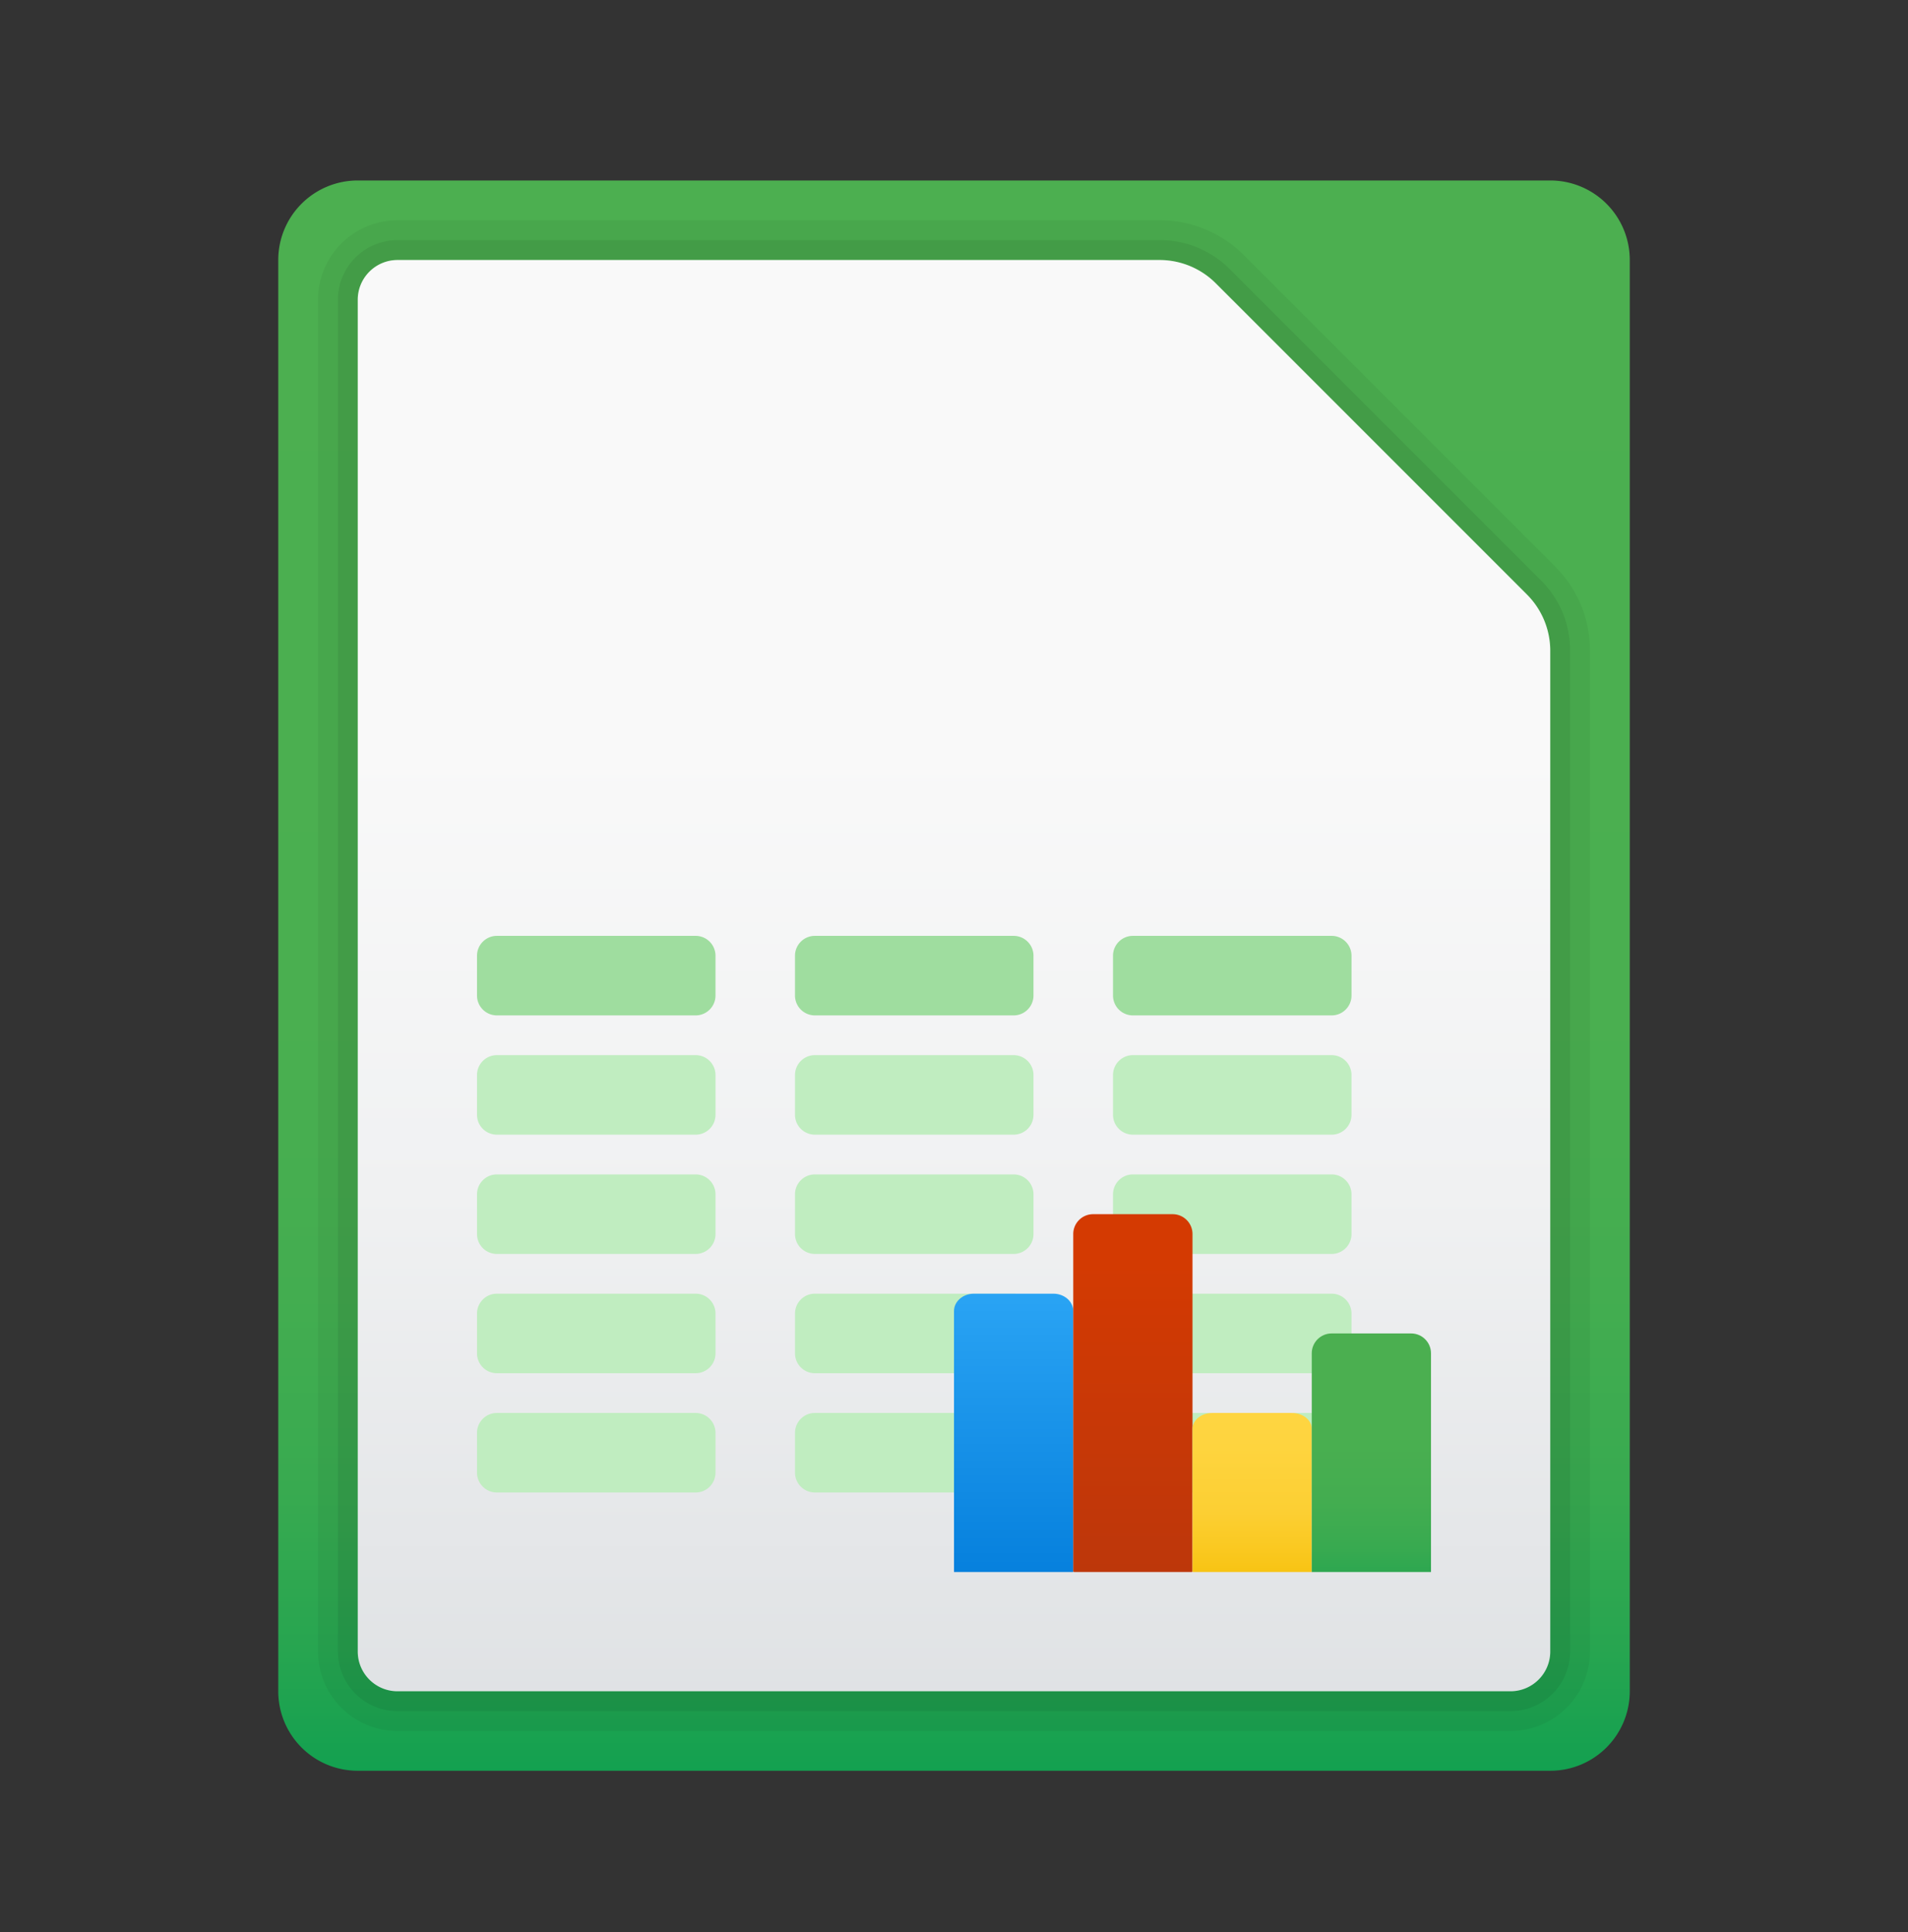 <svg width="80" height="81" viewBox="0 0 80 81" fill="none" xmlns="http://www.w3.org/2000/svg"><rect x="0" y="0" width="80" height="81" fill="#333333" stroke="none"/><path d="M65 74.233H15a3.332 3.332 0 0 1-3.333-3.333v-60A3.332 3.332 0 0 1 15 7.566h50a3.332 3.332 0 0 1 3.334 3.334v60A3.332 3.332 0 0 1 65 74.233z" fill="url(#paint0_linear_4806_22639)"/><path opacity=".05" d="M48.62 10.9c.883 0 1.731.352 2.356.977l13.047 13.046c.625.625.977 1.474.977 2.357v41.953c0 .92-.747 1.667-1.667 1.667H16.666c-.92 0-1.666-.747-1.666-1.667V12.567c0-.92.746-1.667 1.666-1.667H48.62zm0-1.667H16.666a3.337 3.337 0 0 0-3.333 3.334v56.666a3.337 3.337 0 0 0 3.333 3.334h46.667a3.337 3.337 0 0 0 3.333-3.334V27.28c0-1.335-.52-2.592-1.465-3.535L52.155 10.698a4.966 4.966 0 0 0-3.535-1.465z" fill="#000"/><path opacity=".07" d="M48.62 10.9c.884 0 1.732.351 2.357.976l13.047 13.047c.625.625.976 1.473.976 2.357v41.953c0 .92-.746 1.667-1.666 1.667H16.667c-.92 0-1.667-.747-1.667-1.667V12.566c0-.92.747-1.666 1.667-1.666H48.62zm0-.834H16.667a2.503 2.503 0 0 0-2.5 2.5v56.667c0 1.378 1.122 2.5 2.5 2.5h46.667c1.378 0 2.5-1.122 2.5-2.5V27.28a4.14 4.14 0 0 0-1.22-2.947L51.567 11.286a4.146 4.146 0 0 0-2.947-1.22z" fill="#000"/><path d="M16.667 10.9c-.92 0-1.667.747-1.667 1.667v56.666c0 .92.747 1.667 1.667 1.667h46.666c.92 0 1.667-.747 1.667-1.667V27.28c0-.883-.352-1.732-.977-2.357L50.977 11.877a3.335 3.335 0 0 0-2.357-.977H16.667z" fill="url(#paint1_linear_4806_22639)"/><path d="M29.167 57.567h-8.334a.834.834 0 0 1-.833-.834v-1.666c0-.46.373-.834.833-.834h8.334c.46 0 .833.374.833.834v1.666c0 .46-.373.834-.833.834zm13.333 0h-8.334a.834.834 0 0 1-.833-.834v-1.666c0-.46.373-.834.833-.834H42.5c.46 0 .833.374.833.834v1.666c0 .46-.373.834-.833.834zm13.334 0H47.5a.834.834 0 0 1-.833-.834v-1.666c0-.46.373-.834.833-.834h8.334c.46 0 .833.374.833.834v1.666c0 .46-.373.834-.833.834zm-26.667-5h-8.334a.834.834 0 0 1-.833-.834v-1.666c0-.46.373-.834.833-.834h8.334c.46 0 .833.374.833.834v1.666c0 .46-.373.834-.833.834zm13.333 0h-8.334a.834.834 0 0 1-.833-.834v-1.666c0-.46.373-.834.833-.834H42.5c.46 0 .833.374.833.834v1.666c0 .46-.373.834-.833.834zm13.334 0H47.5a.834.834 0 0 1-.833-.834v-1.666c0-.46.373-.834.833-.834h8.334c.46 0 .833.374.833.834v1.666c0 .46-.373.834-.833.834zm-26.667-5h-8.334a.834.834 0 0 1-.833-.834v-1.666c0-.46.373-.834.833-.834h8.334c.46 0 .833.374.833.834v1.666c0 .46-.373.834-.833.834zm13.333 0h-8.334a.834.834 0 0 1-.833-.834v-1.666c0-.46.373-.834.833-.834H42.5c.46 0 .833.374.833.834v1.666c0 .46-.373.834-.833.834zm13.334 0H47.5a.834.834 0 0 1-.833-.834v-1.666c0-.46.373-.834.833-.834h8.334c.46 0 .833.374.833.834v1.666c0 .46-.373.834-.833.834z" fill="#C0EDC0"/><path d="M29.167 42.567h-8.334a.834.834 0 0 1-.833-.834v-1.666c0-.46.373-.834.833-.834h8.334c.46 0 .833.374.833.834v1.666c0 .46-.373.834-.833.834zm13.333 0h-8.334a.834.834 0 0 1-.833-.834v-1.666c0-.46.373-.834.833-.834H42.5c.46 0 .833.374.833.834v1.666c0 .46-.373.834-.833.834zm13.334 0H47.5a.834.834 0 0 1-.833-.834v-1.666c0-.46.373-.834.833-.834h8.334c.46 0 .833.374.833.834v1.666c0 .46-.373.834-.833.834z" fill="#9FDD9F"/><path d="M29.167 62.567h-8.334a.834.834 0 0 1-.833-.834v-1.666c0-.46.373-.834.833-.834h8.334c.46 0 .833.374.833.834v1.666c0 .46-.373.834-.833.834zm13.333 0h-8.334a.834.834 0 0 1-.833-.834v-1.666c0-.46.373-.834.833-.834H42.5c.46 0 .833.374.833.834v1.666c0 .46-.373.834-.833.834zm13.334 0H47.5a.834.834 0 0 1-.833-.834v-1.666c0-.46.373-.834.833-.834h8.334c.46 0 .833.374.833.834v1.666c0 .46-.373.834-.833.834z" fill="#C0EDC0"/><path d="M45 65.9h-5V54.962c0-.402.373-.729.833-.729h3.334c.46 0 .833.327.833.73V65.9z" fill="url(#paint2_linear_4806_22639)"/><path d="M49.965 65.9h-4.93a.034.034 0 0 1-.035-.035V51.733c0-.46.373-.833.833-.833h3.334c.46 0 .833.373.833.833v14.132c0 .02-.015.035-.035.035z" fill="url(#paint3_linear_4806_22639)"/><path d="M55 65.9h-5v-6c0-.368.373-.667.833-.667h3.334c.46 0 .833.299.833.667v6z" fill="url(#paint4_linear_4806_22639)"/><path d="M60 65.9h-5v-9.167c0-.46.373-.833.833-.833h3.334c.46 0 .833.373.833.833V65.9z" fill="url(#paint5_linear_4806_22639)"/><defs><linearGradient id="paint0_linear_4806_22639" x1="40" y1="10.9" x2="40" y2="76.186" gradientUnits="userSpaceOnUse"><stop stop-color="#4CAF50"/><stop offset=".489" stop-color="#4AAF50"/><stop offset=".665" stop-color="#43AD50"/><stop offset=".79" stop-color="#38AA50"/><stop offset=".892" stop-color="#27A550"/><stop offset=".978" stop-color="#11A050"/><stop offset="1" stop-color="#0A9E50"/></linearGradient><linearGradient id="paint1_linear_4806_22639" x1="40" y1="31.455" x2="40" y2="102.572" gradientUnits="userSpaceOnUse"><stop stop-color="#F9F9F9"/><stop offset=".26" stop-color="#F0F1F2"/><stop offset=".678" stop-color="#D9DCDF"/><stop offset="1" stop-color="#C2C8CC"/></linearGradient><linearGradient id="paint2_linear_4806_22639" x1="42.5" y1="54.172" x2="42.5" y2="67.912" gradientUnits="userSpaceOnUse"><stop stop-color="#2AA4F4"/><stop offset="1" stop-color="#007AD9"/></linearGradient><linearGradient id="paint3_linear_4806_22639" x1="47.5" y1="52.497" x2="47.5" y2="68.2" gradientUnits="userSpaceOnUse"><stop stop-color="#D43A02"/><stop offset="1" stop-color="#B9360C"/></linearGradient><linearGradient id="paint4_linear_4806_22639" x1="52.5" y1="55.178" x2="52.5" y2="67.74" gradientUnits="userSpaceOnUse"><stop stop-color="#FFD747"/><stop offset=".21" stop-color="#FFD645"/><stop offset=".44" stop-color="#FED43E"/><stop offset=".651" stop-color="#FCCF33"/><stop offset=".766" stop-color="#FAC922"/><stop offset=".897" stop-color="#F7C10C"/><stop offset="1" stop-color="#F5BC00"/></linearGradient><linearGradient id="paint5_linear_4806_22639" x1="57.5" y1="52.497" x2="57.5" y2="68.2" gradientUnits="userSpaceOnUse"><stop stop-color="#4CAF50"/><stop offset=".489" stop-color="#4AAF50"/><stop offset=".665" stop-color="#43AD50"/><stop offset=".79" stop-color="#38AA50"/><stop offset=".892" stop-color="#27A550"/><stop offset=".978" stop-color="#11A050"/><stop offset="1" stop-color="#0A9E50"/></linearGradient></defs></svg>